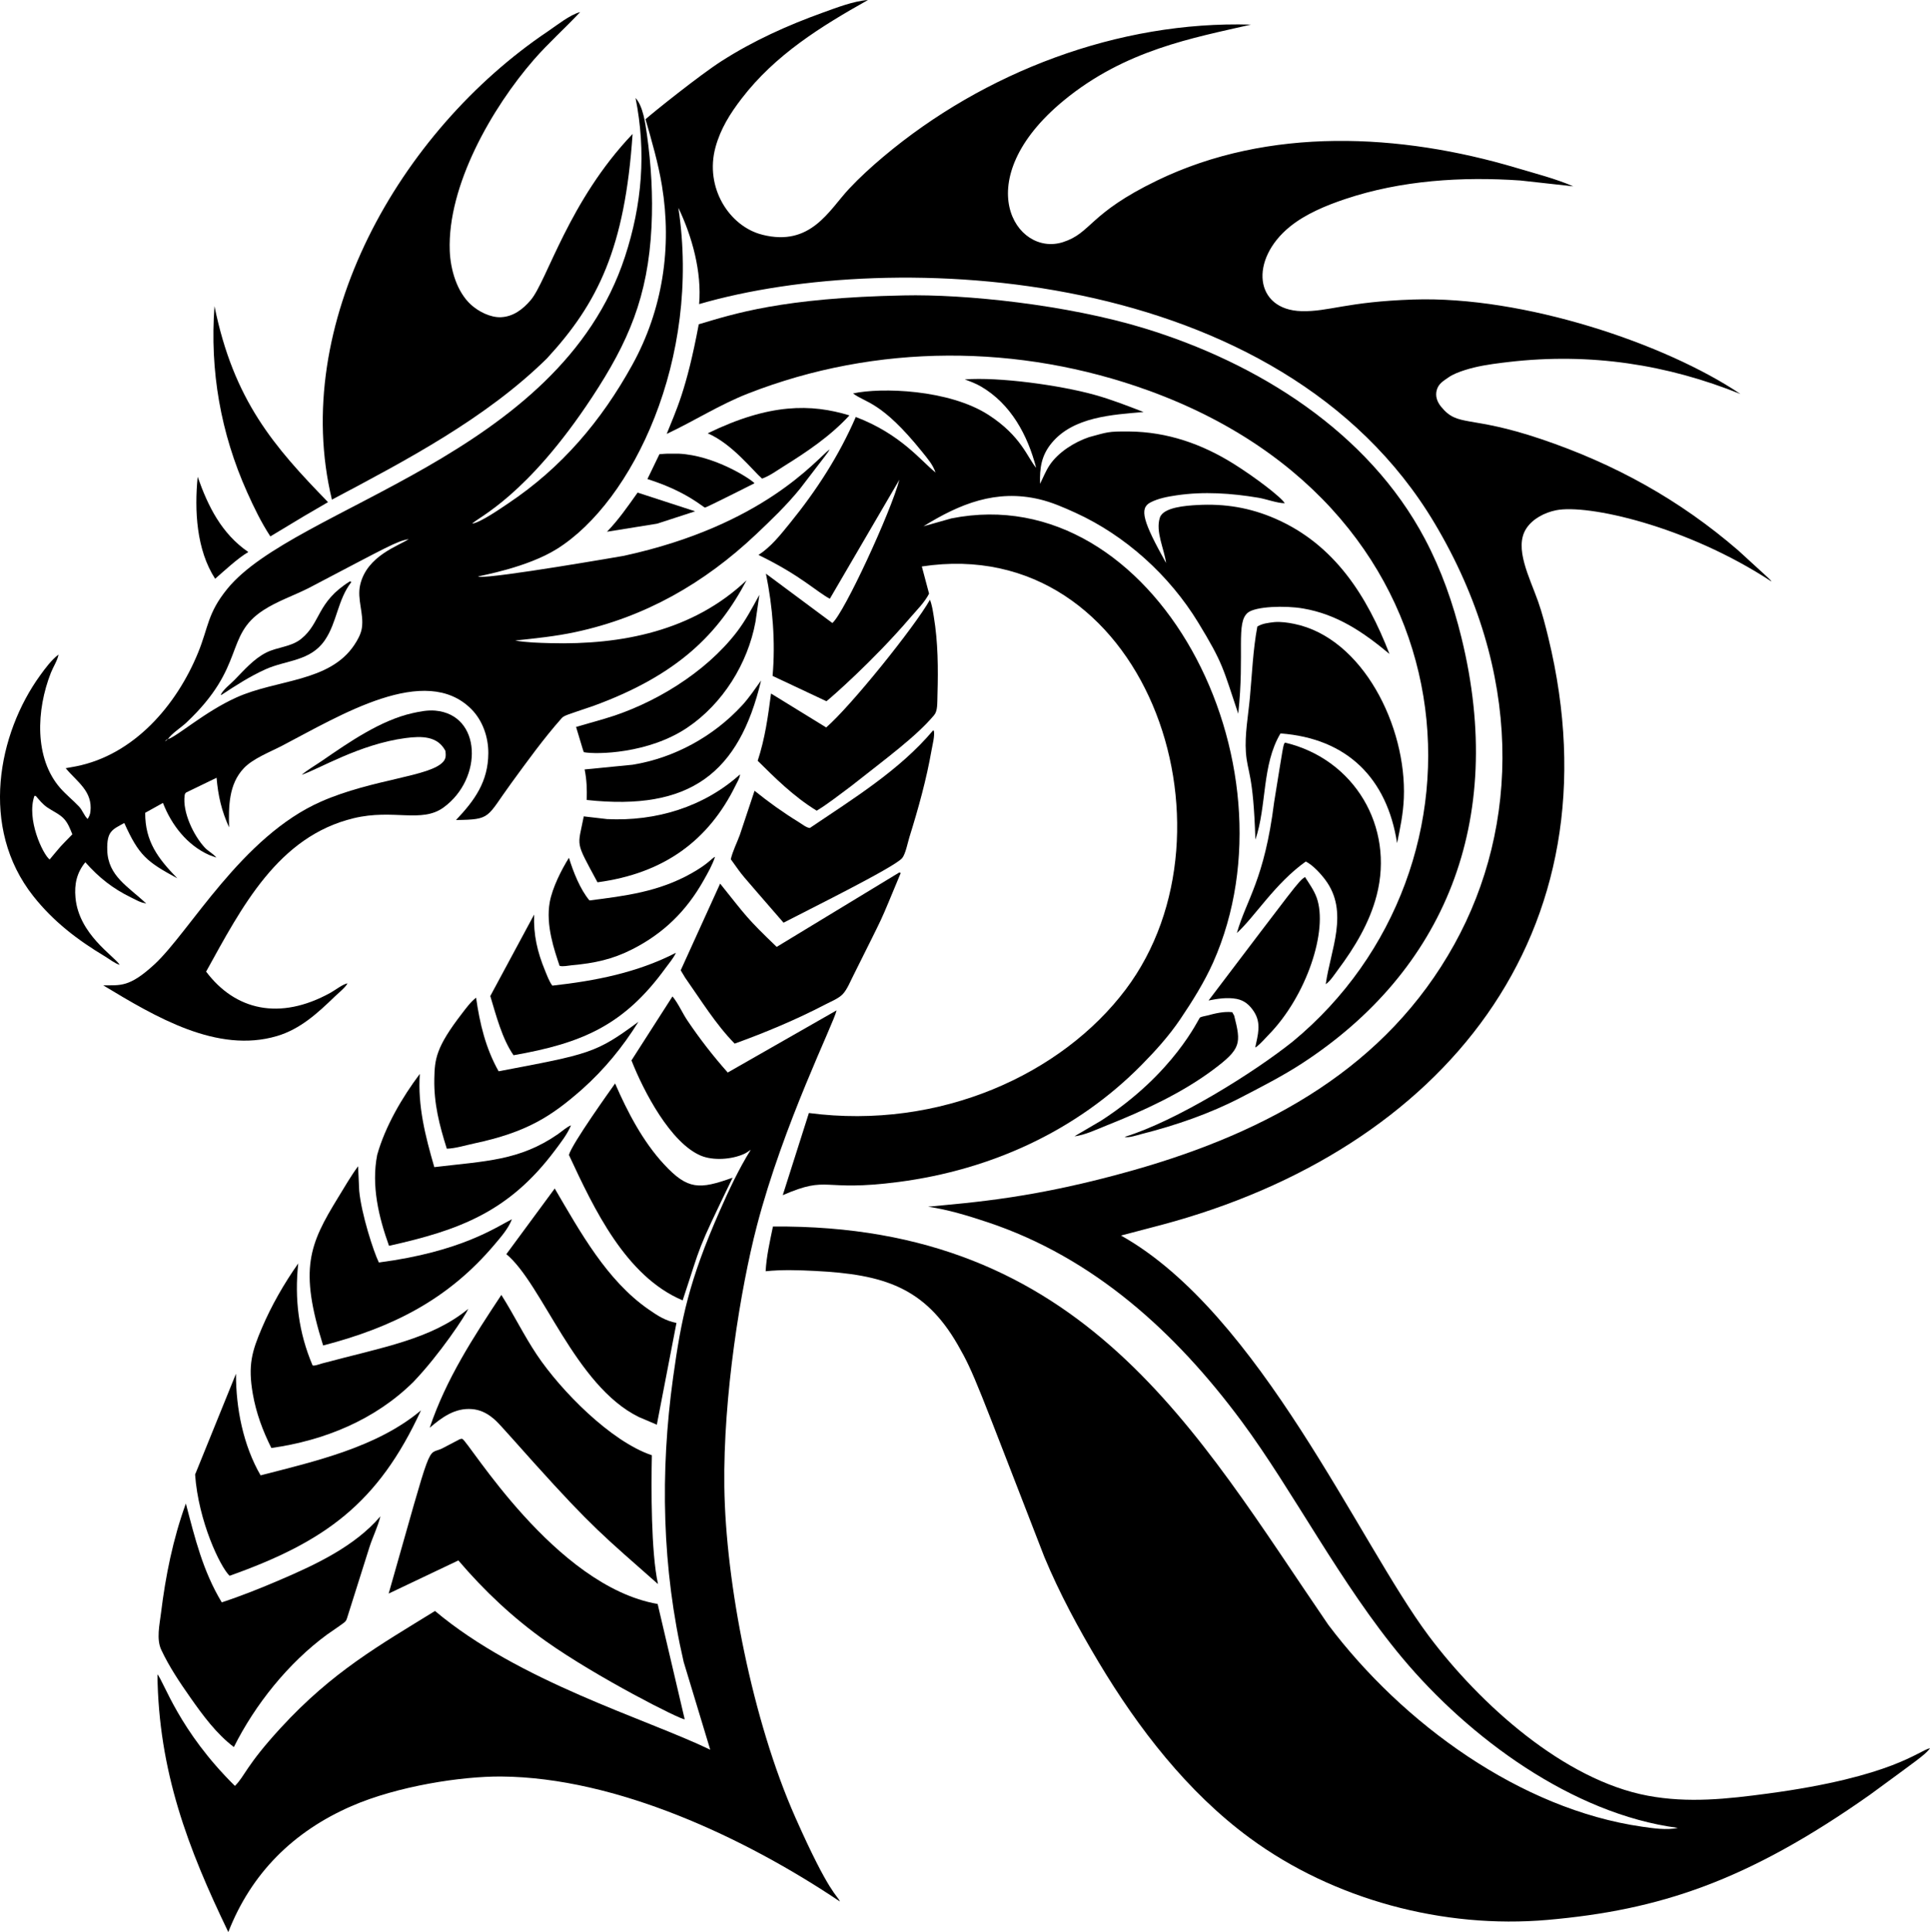 <?xml version="1.0" encoding="utf-8"?>
<svg version="1.1" id="Layer_1" xmlns="http://www.w3.org/2000/svg" xmlns:xlink="http://www.w3.org/1999/xlink" x="0px" y="0px"
	 viewBox="0 0 4995.84 5000" enable-background="new 0 0 4995.84 5000" xml:space="preserve">
<g>
	<path d="M4576.148,4641.551c-104.948,14.066-205.588,25.283-310.827,5.604
		c-216.675-40.528-434.226-236.183-567.53-414.322c-179.976-240.464-436.833-834.26-796.05-1035.377l103.981-27.323
		c726.945-193.428,1188.532-753.281,1002.118-1520.156c-7.665-31.541-15.779-63.205-26.61-93.826
		c-22.082-62.458-62.411-138.266-30.78-187.817c16.524-25.89,48.081-41.939,77.582-47.859
		c80.574-16.152,336.591,39.636,557.26,184.264c-1.881-3.961,1.338-0.548-85.342-79.839
		c-151.972-131.484-320.099-224.221-510.664-288.547c-187.798-63.385-215.164-29.339-259.501-84.45
		c-9.881-12.283-15.077-27.023-10.628-42.76c4.602-16.277,17.011-23.21,29.805-32.164
		c12.561-8.79,28.011-14.419,42.487-19.09c31.312-10.104,64.118-15.032,96.683-19.057
		c5.491-0.679,10.986-1.325,16.482-1.966c212.269-24.741,411.286,6.476,600.605,82.81
		c-193.167-130.06-560.766-254.136-846.995-244.514c-173.606,5.842-218.042,31.766-288.816,30.088
		c-122.781-2.939-135.532-133.343-30.511-218.628c40.776-33.111,94.096-55.054,143.53-71.604
		c144.641-48.409,301.714-58.331,453.068-47.918l136.95,15.129c-45.576-19.748-98.758-33.312-146.528-47.553
		c-300.873-89.687-641.127-107.58-930.493,32.319c-177.792,85.957-169.506,135.735-243.863,159.627
		c-122.584,39.358-248.06-160.441,1.686-366.275c159.19-131.197,335.018-162.167,484.942-196.611
		c-342.611-10.245-690.953,122.497-951.674,341.953c-30.928,26.034-61.296,53.674-88.931,83.191
		c-51.802,55.316-98.719,150.337-224.253,118.634c-85.815-21.68-149.778-122.243-121.229-226.585
		c13.088-47.806,37.769-86.956,67.677-125.916C2006.633,141.862,2124.479,68.692,2246.85,0
		c-37.224,2.633-82.092,20.111-117.058,32.694c-91.633,32.977-179.898,72.803-262.101,125.443
		c-56.803,36.376-178.958,134.456-196.708,150.414c16.328,57.056,32.81,113.14,42.494,171.899
		c26.367,159.922,1.94,321.341-76.795,463.888c-80.141,145.079-182.848,266.033-321.087,358.348
		c-17.362,11.593-72.591,50.233-93.335,52.431c15.692-16.777,141.788-70.685,311.038-328.228
		c92.774-141.177,144.134-258.239,153.167-440.302c3.975-80.12-0.841-160.515-12.084-239.863
		c-3.959-27.982-9.774-71.716-29.242-93.183c27.968,139.916,17.005,275.576-27.519,411.241
		c-170.272,518.846-855.138,644.787-1029.368,859.259c-51.543,63.451-48.206,98.268-75.59,165.208
		c-55.603,135.935-165.97,264.628-316.461,294.086l-26.124,4.71c30.071,36.167,69.978,59.505,63.989,112.391
		c-0.867,7.649-3.229,12.459-7.181,18.95c-8.844-7.94-13.396-22.741-22.419-32.25
		c-15.621-16.461-33.669-30.754-48.617-47.843c-67.415-77.055-62.016-201.905-24.111-298.241
		c5.766-14.653,17.199-32.08,19.758-47.135c-18.761,14.521-33.757,34.845-47.579,53.912
		c-108.898,150.217-157.92,393.884-17.759,571.236c51.811,65.557,114.334,113.448,185.736,156.169
		c11.272,6.745,25.688,18.411,37.929,21.704c-14.469-23.179-105.812-78.664-114.42-173.93
		c-3.142-34.771,3.096-64.172,25.49-91.543c35.308,39.851,70.839,67.951,118.448,91.194
		c17.589,8.583,22.503,12.413,39.222,15.789c-46.205-44.04-99.063-70.811-100.92-138.234
		c-1.356-49.19,12.723-53.129,44.101-70.304c37.86,84.36,58.564,100.516,137.24,143.076
		c-49.757-51.026-83.519-95.391-83.138-169.506l45.993-25.558c22.011,56.988,62.232,108.839,119.003,134.492
		l19.241,6.999c-7.548-9.779-21.049-16.308-29.951-25.881c-28.787-30.976-58.082-91.511-52.162-135.078
		c0.449-3.277,1.248-5.339,3.965-7.559l78.65-38.07c4.176,47.415,12.766,84.882,32.377,128.333
		c-1.216-53.6-1.369-111.45,38.302-153.214c23.887-25.145,67.909-41.839,98.848-57.977
		c150.952-78.745,370.875-214.618,490.096-94.688c29.395,29.575,44.122,72.783,43.842,114.135
		c-0.492,73.338-35.089,121.673-83.656,172.741c92.398-1.163,77.707-5.854,143.573-96.083
		c41.088-56.291,83.091-114.5,129.316-166.742c7.046-7.963,10.53-7.868,82.086-32.25
		c220.444-80.348,324.917-188.139,397.025-325.258c-138.466,131.14-323.17,167.555-508.1,162.592
		c-29.945-0.804-61.307-1.517-90.835-6.798c52.68-5.582,104.467-10.783,156.349-21.91
		c180.194-38.651,333.039-126.362,466.203-251.862c40.253-37.932,80.342-76.414,115.235-119.447
		c75.486-98.882,71.198-91.557,76.34-101.56c-35.709,27.2-171.364,197.108-532.966,275.648
		c-0.445,0.076-334.933,58.318-374.439,54.25l-2.987-0.65c8.345-2.85,127.239-23.116,204.568-71.541
		c196.306-122.9,373.411-492.169,314.22-882.818c35.644,74.242,60.911,166.244,53.695,249.303
		c501.738-146.107,1505.11-102.014,1903.904,567.245c228.978,384.247,220.947,782.591,51.169,1089.337
		c-176.15,318.242-481.546,485.562-830.155,584.557c-255.251,72.472-414.389,83.269-532.162,94.656
		c52.638,7.845,102.881,23.206,153.257,39.951c275.786,91.664,487.902,285.644,658.296,515.574
		c133.66,180.351,255.856,420.755,415.696,611.975c172.617,206.502,439.785,403.849,713.223,440.106
		c-27.667,6.491-64.156,0.983-92.394-3.082c-314.026-45.199-619.095-266.11-812.478-522.827
		c-341.268-498.054-631.647-1037.459-1437.245-1030.324c-7.786,37.552-16.868,77.366-18.903,115.679
		c42.642-4.409,85.406-2.923,128.132-0.767c177.135,8.93,283.175,42.046,369.01,190.888
		c43.19,74.888,50.763,103.318,224.311,549.389c39.19,94.196,88.567,185.481,140.914,272.927
		c102.089,170.531,229.809,336.067,391.042,454.489c216.224,158.81,500.482,235.583,770.909,211.72
		c288.594-25.451,515.264-99.31,833.484-323.318c127.042-93.186,139.468-101.287,154.124-117.946l2.024-3.008
		C4967.827,4529.746,4900.492,4598.1,4576.148,4641.551z M128.463,2224.31
		c-17.685-13.53-60.621-104.603-39.33-164.669l3.462,0.138c8.982,10.503,17.89,21.493,29.307,29.454
		c13.931,9.716,32.885,17.666,44.195,30.278c10.17,11.339,15.543,25.711,21.138,39.629
		C149.699,2197.845,163.22,2182.988,128.463,2224.31z M932.276,1513.809c-8.479,37.129,9.964,74.168,4.488,111.075
		c-2.347,15.805-10.82,30.997-19.59,44.159c-64.435,96.682-200.295,88.593-305.351,136.03
		c-82.323,37.168-153.533,101.132-177.35,107.882c-2.421,2.062-4.419,4.414-7.522,5.275
		c2.532-2.321,4.107-4.482,7.522-5.275c9.821-14.817,34.258-29.998,47.775-42.722
		c155.647-146.551,97.335-224.475,199.271-290.941c35.823-23.364,78.027-37.668,116.255-56.798
		c211.579-110.739,226.628-120.641,260.288-127.445C1033.271,1412.406,949.684,1437.556,932.276,1513.809z"/>
	<path d="M1415.839,927.476c131.854-142.96,201.863-285.58,221.621-580.761
		c-165.297,173.114-221.519,380.314-263.628,429.846c-20.013,23.539-44.947,42.88-77.028,44.334
		c-27.339,1.237-58.379-14.732-77.9-32.599c-36.415-33.328-52.876-90.956-54.694-139.28
		c-6.359-168.588,109.273-369.976,217.587-494.401c37.79-43.413,80.807-81.393,119.939-123.357
		c-26.43,6.8-60.599,34.441-83.804,50.058C1033.173,340.274,749.807,840.252,859.182,1293.029
		C1053.125,1190.195,1258.094,1082.557,1415.839,927.476z"/>
	<path d="M2955.13,2934.7c87.996-22.217,176.6-52.697,257.19-94.593c53.468-27.799,108.167-55.656,158.67-88.572
		c365.495-238.216,529.48-623.569,411.895-1101.913c-21.794-88.667-51.734-174.248-94.535-255.049
		c-146.951-277.43-432.748-455.235-725.725-544.848c-201.282-61.569-465.669-88.809-623.181-85.21
		c-316.13,6.176-440.477,48.016-530.671,74.691c-32.045,171.238-59.191,223.856-83.022,283.731
		c71.472-33.508,136.675-75.626,210.768-104.588c332.336-129.919,701.494-128.973,1035.965-7.834
		c859.152,311.175,914.459,1237.293,374.713,1684.149c-102.105,81.757-303.398,206.97-436.163,247.501
		C2921.342,2945.43,2944.072,2937.49,2955.13,2934.7z"/>
	<path d="M699.809,1388.145c112.258-67.541,73.76-44.705,149.298-88.635
		c-139.942-143.846-244.222-263.05-293.901-507.175c-12.253,167.059,15.884,328.498,84.486,481.459
		C657.346,1313.148,676.106,1352.005,699.809,1388.145z"/>
	<path d="M1963.356,1436.168c108.969,52.717,149.742,94.92,184.724,113.337l180.083-308.216
		c-21.925,83.228-142.747,344.81-173.555,371.029l-171.953-127.705c17.518,85.617,24.923,177.377,17.206,264.601
		l139.355,65.509c8.777-6.341,120.835-103.906,217.344-216.641c16.873-19.712,36.452-38.508,48.393-61.735
		l-18.765-70.362c576.395-87.781,841.14,678.827,527.51,1094.951c-164.381,218.091-479.171,364.101-819.847,319.449
		l-67.656,212.586c122.476-52.996,96.874-7.657,299.769-34.163c238.076-31.092,459.723-131.208,629.06-302.919
		c35.987-36.489,71.049-75.299,99.794-117.814c31.045-45.919,62.824-96.585,85.358-147.209
		c230.143-516.993-150.955-1254.444-677.675-1149.233l-72.101,20.362c94.054-58.199,187.774-96.379,300.08-69.902
		c32.07,7.559,63.258,21.186,93.15,34.798c129.898,59.155,243.658,162.443,317.831,283.99
		c65.081,106.66,63.995,117.899,103.78,236.152c16.966-157.603-6.679-236.355,25.034-261.657
		c20.09-16.049,95.716-18.73,142.695-10.694c88.635,15.16,156.085,61.376,223.708,117.629
		C3538.423,1542.036,3454.55,1409.231,3301.5,1342.4c-65.826-28.745-131.362-39.46-202.882-35.4
		c-28.109,1.59-87.347,5.567-96.216,32.477c-11.951,36.224,11.428,81.457,15.932,117.449
		c-59.28-106.296-69.982-141.196-40.586-156.549c20.578-10.752,45.396-15.224,68.121-18.564
		c70.388-10.355,141.691-5.386,211.609,6.311c20.589,3.446,48.282,14.077,68.157,14.246
		c-10.158-16.882-78.989-68.649-131.775-101.703c-82.736-51.808-172.46-83.006-270.542-83.979
		c-55.971-0.563-56.534,1.712-104.478,14.663c-37.636,12.713-79.586,39-102.014,72.582
		c-9.848,14.743-16.661,32.271-24.638,48.203c-1.195-40.988,3.309-73.359,30.204-105.81
		c56.079-67.671,156.883-73.079,237.758-80.024c-41.77-16.138-83.477-32.472-126.695-44.482
		c-89.728-24.931-247.169-46.683-336.226-39.925c14.177,5.196,28.349,10.413,41.453,17.999
		c78.053,45.19,121.467,126.403,143.404,210.736c-22.366-25.804-38.278-82.048-123.237-136.828
		c-102.865-66.33-278.364-71.488-350.699-55.63c32.307,24.876,72.931,19.616,178.556,150.841
		c15.382,19.113,27.535,32.873,34.967,53.732c-36.841-28.918-89.27-99.139-206.429-143.61
		c-43.324,100.005-101.951,190.513-170.616,274.935C2020.53,1383.7,1995.754,1415.347,1963.356,1436.168z"/>
	<path d="M1972.586,1238.626c19.59-6.904,38.054-20.631,55.698-31.621c61.381-38.228,121.144-78.402,170.473-131.981
		c-98.954-30.193-206.592-31.697-366.8,46.384C1895.131,1148.592,1947.885,1217.008,1972.586,1238.626z"/>
	<path d="M1825.033,1313.575c3.174,0.068,127.577-62.702,128.048-62.94c-11.171-12.193-104.292-72.202-195.962-76.552
		c-38.405,0.006-27.249-0.344-50.154,1.343l-31.087,64.336C1778.66,1272.299,1820.373,1313.429,1825.033,1313.575z"/>
	<path d="M642.789,1428.683c-69.061-47.473-104.145-117.829-131.119-194.72
		c-8.569,86.447-3.436,188.858,45.216,263.855C580.689,1477.072,616.41,1443.71,642.789,1428.683z"/>
	<path d="M1571.21,1376.088l129.776-20.869l98.367-31.991l-148.901-48.414
		C1625.423,1310.061,1601.361,1344.932,1571.21,1376.088z"/>
	<path d="M779.205,1653.645c-25.981,20.774-61.323,20.674-90.168,35.263c-32.44,16.408-57.306,45.491-82.43,71.102
		c-9.737,9.927-30.268,25.933-35.3,38.419l2.5-0.444c36.198-23.861,73.232-47.695,112.819-65.599
		c54.678-24.728,116.45-20.499,154.161-75.463c31.79-46.342,32.847-104.531,68.855-150.868l-4.091-1.443
		C819.163,1558.388,830.932,1612.28,779.205,1653.645z"/>
	<path d="M1564.856,1860.031l-73.666,21.234c20.75,68.782,17.237,57.78,20.192,65.335
		c32.676,6.329,167.14,4.084,267.656-63.479c91.754-61.661,156.65-165.853,176.542-273.761l10.117-70.029
		c-18.2,33.238-35.939,67.048-59.166,97.125C1825.207,1741.762,1691.086,1823.092,1564.856,1860.031z"/>
	<path d="M2426.737,1796.662c1.977-66.677,1.407-135.157-9.615-201.122c-2.373-14.182-4.524-29.966-9.943-43.356
		c-39.243,69.53-204.468,275.108-268.581,330.406l-142.764-87.795c-7.887,60.165-15.52,116.054-34.507,174.047
		c42.803,42.327,92.845,92.644,152.739,129.148c30.86-18.713,59.399-41.733,88.461-63.131
		c91.63-72.339,168.848-128.561,215.404-184.042C2427.326,1839.863,2426.016,1821.041,2426.737,1796.662z"/>
	<path d="M3249.581,2172.824c30.009-87.494,16.186-193.171,65.007-274.782
		c172.833,12.906,275.825,116.265,301.772,283.784c8.119-38.72,15.89-76.663,17.497-116.318
		c7.51-185.224-106.269-414.702-284.011-451.038c-16.191-3.309-34.771-5.92-51.369-4.514
		c-15.271,1.913-30.384,3.24-43.831,11.46c-11.312,60.356-13.685,123.227-19.326,184.36
		c-4.181,45.359-13.543,95.608-10.286,140.999C3228.92,2000.798,3244.15,1999.579,3249.581,2172.824z"/>
	<path d="M1637.338,1979.092l-124.01,12.163c5.466,26.594,6.274,51.967,5.408,79.015
		c268.569,29.226,394.483-70.39,451.334-309.125c-15.742,21.731-31.124,44.815-49.318,64.552
		C1846.753,1905.956,1745.299,1961.633,1637.338,1979.092z"/>
	<path d="M716.56,2681.305c60.699-17.877,106.032-59.758,150.397-102.707c9.245-8.95,23.02-19.648,30.289-30.009
		l2.035-3.822c-13.321,3.044-31.684,17.687-44.038,24.516c-131.823,72.841-246.894,44.702-321.716-54.831
		c92.384-166.99,185.899-349.799,382.072-397.02c102.713-24.726,175.614,13.678,232.642-27.863
		c102.672-74.813,98.798-239.767-21.413-250.514c-19.986-1.781-39.872,2.225-59.267,6.549
		c-82.493,18.406-164.875,75.69-233.63,123c-17.555,12.078-36.717,22.936-53.092,36.526
		c43.413-14.143,149.849-79.302,268.433-95.032c42.822-5.685,83.601-5.42,103.785,33.249
		c0.925,10.45,1.967,18.58-5.159,27.223c-32.514,39.406-182.709,44.988-316.425,103.653
		c-205.792,90.274-340.303,337.006-431.501,421.267c-65.923,60.896-88.788,53.804-132.628,54.562
		C403.433,2632.233,562.261,2726.748,716.56,2681.305z"/>
	<path d="M2415.097,1890.489c-85.969,102.382-208.031,177.486-318.703,252.226c-8.22-0.069-21.741-10.805-29.358-15.483
		c-39.888-24.506-77.45-51.428-113.866-80.839l-38.202,114.621c-7.469,20.378-18.485,41.606-23.269,62.65
		c38.081,52.675,11.021,19.257,136.516,164.199c52.894-27.763,287.458-143.346,307.026-167.138
		c8.886-10.794,14.341-39.941,18.654-53.779c23.412-75.14,44.127-149.313,57.728-226.97
		c2.479-14.156,8.156-34.681,5.772-48.763L2415.097,1890.489z"/>
	<path d="M3380.018,2229.527c18.094,9.028,38.387,31.245,50.365,47.199c62.634,83.411,13.404,181.682,1.348,270.304
		c11.872-8.188,22.286-24.786,31.013-36.452c43.684-58.389,82.24-122.201,100.735-193.335
		c46.118-177.37-57.357-352.765-237.251-395.477c-4.722,4.668-4.174,6.617-28.148,154.362
		c-25.35,201.648-71.7,251.355-96.385,338.436C3247.926,2372.59,3300.455,2286.176,3380.018,2229.527z"/>
	<path d="M1546.646,2283.333c173.352-23.235,287.732-109.106,357.153-250.123c4.123-8.373,11.291-19.833,11.724-29.073
		c-94.143,84.544-218.052,121.763-343.943,115.626l-60.493-7.02
		C1495.269,2194.601,1487.591,2173.464,1546.646,2283.333z"/>
	<path d="M1423.07,2334.459c-10.981,60.164,12.454,125.854,25.447,165.06c8.674,2.585,22.835-0.756,31.996-1.575
		c57.506-5.154,104.425-14.938,156.534-41.474c80.886-41.199,139.555-98.901,183.968-177.551
		c10.905-19.31,23.137-40.607,29.908-61.683c-10.913,5.643-16.615,17.894-62.179,43.43
		c-83.883,47.019-169.379,57.808-262.867,69.617c-24.009-28.322-42.346-74.929-53.119-110.403
		C1453.073,2251.099,1429.725,2297.954,1423.07,2334.459z"/>
	<path d="M1773.457,2530.104c40.765,57.813,78.656,120.008,128.233,170.695
		c79.443-28.698,159.869-62.311,234.809-101.422c14.146-7.384,34.66-15.414,45.354-27.022
		c11.671-12.66,19.939-34.343,28.095-49.879c87.529-176.213,60.323-116.682,121.604-263.168l-3.684-1.443
		l-317.382,192.637c-78.542-75.397-77.805-78.234-146.406-163.771l-102.051,224.359L1773.457,2530.104z"/>
	<path d="M3200.881,2585.068c20.325,3.896,33.937,15.9,44.921,32.799c19.933,30.659,10.043,60.541,3.367,92.997
		l3.88-2.342c10.762-8.283,20.916-20.478,30.485-30.225c98.207-100.032,155.261-271.212,124.548-355.647
		c-6.803-18.697-19.404-36.41-30.114-53.05c-17.55,11.651-20.638,18.077-249.541,319.559
		C3151.557,2584.487,3177.359,2580.559,3200.881,2585.068z"/>
	<path d="M1269.137,2577.668c14.859,49.382,30.637,110.71,60.17,153.198
		c177.342-31.078,285.972-77.269,393.775-226.04c8.949-12.359,20.272-25.177,26.535-39.063
		c-100.566,51.581-208.294,72.566-319.908,84.972c-8.22-10.926-13.617-26.314-18.844-38.968
		c-19.881-48.118-30.199-92.579-28.227-144.963L1269.137,2577.668z"/>
	<path d="M1196.296,2622.276c-68.033,88.06-70.998,118.599-72.037,169.083
		c-1.327,64.764,13.104,120.277,32.318,181.389c22.339-0.687,48.658-8.896,70.669-13.58
		c136.554-29.03,199.959-70.048,280.189-140.777c57.157-51.073,104.657-108.986,145.101-174.025
		c-110.461,81.591-126.142,83.31-361.831,128.032c-33.54-59.515-48.769-123.322-58.326-190.47
		C1218.349,2592.664,1207.047,2608.358,1196.296,2622.276z"/>
	<path d="M2058.647,4703.017c-110.874-250.094-180.252-605.51-183.688-855.374
		c-3.216-234.337,42.189-513.881,84.053-674.567c69.234-265.695,200.006-526.156,206.455-558.317l-281.685,160.826
		c-37.832-42.542-72.746-87.526-104.525-134.772c-13.04-19.389-23.819-44.672-38.54-62.169l-106.138,165.584
		c31.435,80.103,101.246,213.458,179.428,246.438c31.991,13.5,80.077,10.038,111.825-4.351
		c6.232-2.828,12.015-7.009,17.587-10.947c-31.409,50.407-56.576,104.398-80.469,158.685
		c-79.844,181.455-99.443,278.538-120.515,430.195c-34.174,245.957-28.883,494.647,27.318,736.857l68.723,226.985
		c-168.06-80.996-494.924-176.084-712.467-359.035c-143.706,88.818-265.177,156.633-399.341,302.57
		c-90.783,98.743-92.971,125.259-118.607,150.101c-144.912-142.607-183.854-270.258-200.588-288.689
		c3.061,250.815,78.724,449.926,183.503,666.96c59.594-152.554,168.681-260.521,318.825-325.935
		c119.38-51.997,285.23-77.377,387.95-76.584c297.579,2.314,629.893,157.977,876.38,323.429
		C2167.539,4904.574,2147.437,4903.29,2058.647,4703.017z"/>
	<path d="M3106.14,2633.25c-3.435,2.073-66.272,144.356-255.895,266.863c-73.633,43.246-62.413,36.521-68.718,40.691
		c28.736-4.289,51.523-15.722,83.624-28.518c94.387-37.61,191.998-82.197,273.952-143.092
		c74.227-55.162,73.716-68.791,55.598-140.792l-5.016-8.97c-21.873-2.379-44.302,3.188-65.398,8.801
		C3119.641,2629.465,3109.999,2630.914,3106.14,2633.25z"/>
	<path d="M1086.696,2779.17c-45.766,60.636-89.883,136.474-110.34,209.59
		c-15.504,79.39,3.727,160.414,30.59,235.295c183.159-40.69,310.764-88.355,429.476-246.904
		c14.838-19.806,32.197-41.95,41.675-64.896c-11.307,4.351-23.734,15.779-33.862,22.794
		c-99.429,68.873-187.349,69.568-320.024,85.379C1100.803,2939.907,1081.012,2861.507,1086.696,2779.17z"/>
	<path d="M1896.357,3047.767c-85.94,30.733-115.9,31.714-177.266-34.348
		c-54.964-59.182-94.931-135.839-126.901-209.505c-9.851,13.934-112.46,156.921-119.501,185.015
		c64.331,138.091,146.644,314.173,294.414,376.31C1818.038,3211.728,1799.444,3248.428,1896.357,3047.767z"/>
	<path d="M929.818,3081.703l-2.913-63.538c-19.051,25.918-34.845,53.436-51.628,80.807
		c-74.642,121.728-101.44,184.163-38.868,383.028c180.358-46.897,324.116-119.486,443.801-261.313
		c16.175-19.167,36.093-41.617,44.836-65.398c-40.645,20.518-131.274,84.077-344.34,111.957
		C966.883,3239.128,935.511,3141.956,929.818,3081.703z"/>
	<path d="M1678.648,3388.486c-107.939-74.858-176.579-200.117-242.722-312.74l-125.199,169.892
		c93.409,77.428,177.581,340.219,342.823,421.484l46.67,19.859l50.82-263.306
		C1722.062,3417.662,1704.234,3406.225,1678.648,3388.486z"/>
	<path d="M677.925,3436.636c-26.018,60.982-36.45,96.586-23.533,170.611c8.653,49.572,25.6,95.227,48.039,140.042
		c137.124-19.246,268.349-72.83,367.53-170.886c69.042-72.14,135.212-172.765,142.251-189.223
		c-96.555,79.177-221.335,99.16-379.106,141.469c-6.058,1.602-14.774,5.201-20.927,5.381l-3.061-0.47
		c-36.294-85.644-46.998-171.726-37.129-263.866C735.679,3320.979,702.605,3378.828,677.925,3436.636z"/>
	<path d="M1687.354,3766.059c-106.028-35.431-235.641-167.244-297.691-260.034
		c-33.566-50.196-59.747-104.219-91.886-154.88c-73.053,110.462-142.844,217.339-185.486,343.822
		c31.599-27.012,65.409-51.914,109.526-48.346c19.183,1.554,35.987,9.118,51.036,20.943
		c15.364,12.07,18.074,15.991,109.505,118.195c151.397,168.139,181.479,190.506,320.897,313.692
		C1685.069,4016.215,1685.637,3850.854,1687.354,3766.059z"/>
	<path d="M674.542,3818.084c-44.979-77.715-63.987-173.941-63.696-263.015L504.999,3815.98
		c8.604,120.853,64.612,238.174,89.254,262.037c246.548-87.7,384.232-186.82,495.514-428.134
		C976.044,3745.555,815.366,3781.753,674.542,3818.084z"/>
	<path d="M1412.603,4247.016c131.622,93.438,351.034,204.708,359.765,202.321l-70.013-298.389
		c-266.623-46.049-489.613-421.739-505.721-427.235c-2.194-0.75-4.588,0.677-6.882,1.015l-45.195,23.671
		c-41.587,19.981-21.466-35.892-138.503,375.659l180.453-85.781C1253.691,4117.091,1328.038,4186.982,1412.603,4247.016
		z"/>
	<path d="M573.992,4146.709c-48.932-81.183-69.183-165.394-92.912-255.737
		c-33.207,91.289-52.633,187.515-64.357,283.752c-3.674,30.172-12.343,67.121,0.814,95.121
		c20.446,43.514,47.484,83.793,75.035,123.042c32.408,46.173,67.433,93.948,112.798,128.355
		c55.048-110.187,141.062-217.566,240.93-290.904c49.877-34.906,48.231-31.524,52.199-43.266l58.088-183.969
		c8.394-26.023,21.683-52.585,28.063-78.894c-65.964,77.393-167.392,124.919-259.558,164.331
		C675.747,4109.644,625.038,4130.116,573.992,4146.709z"/>
</g>
</svg>
